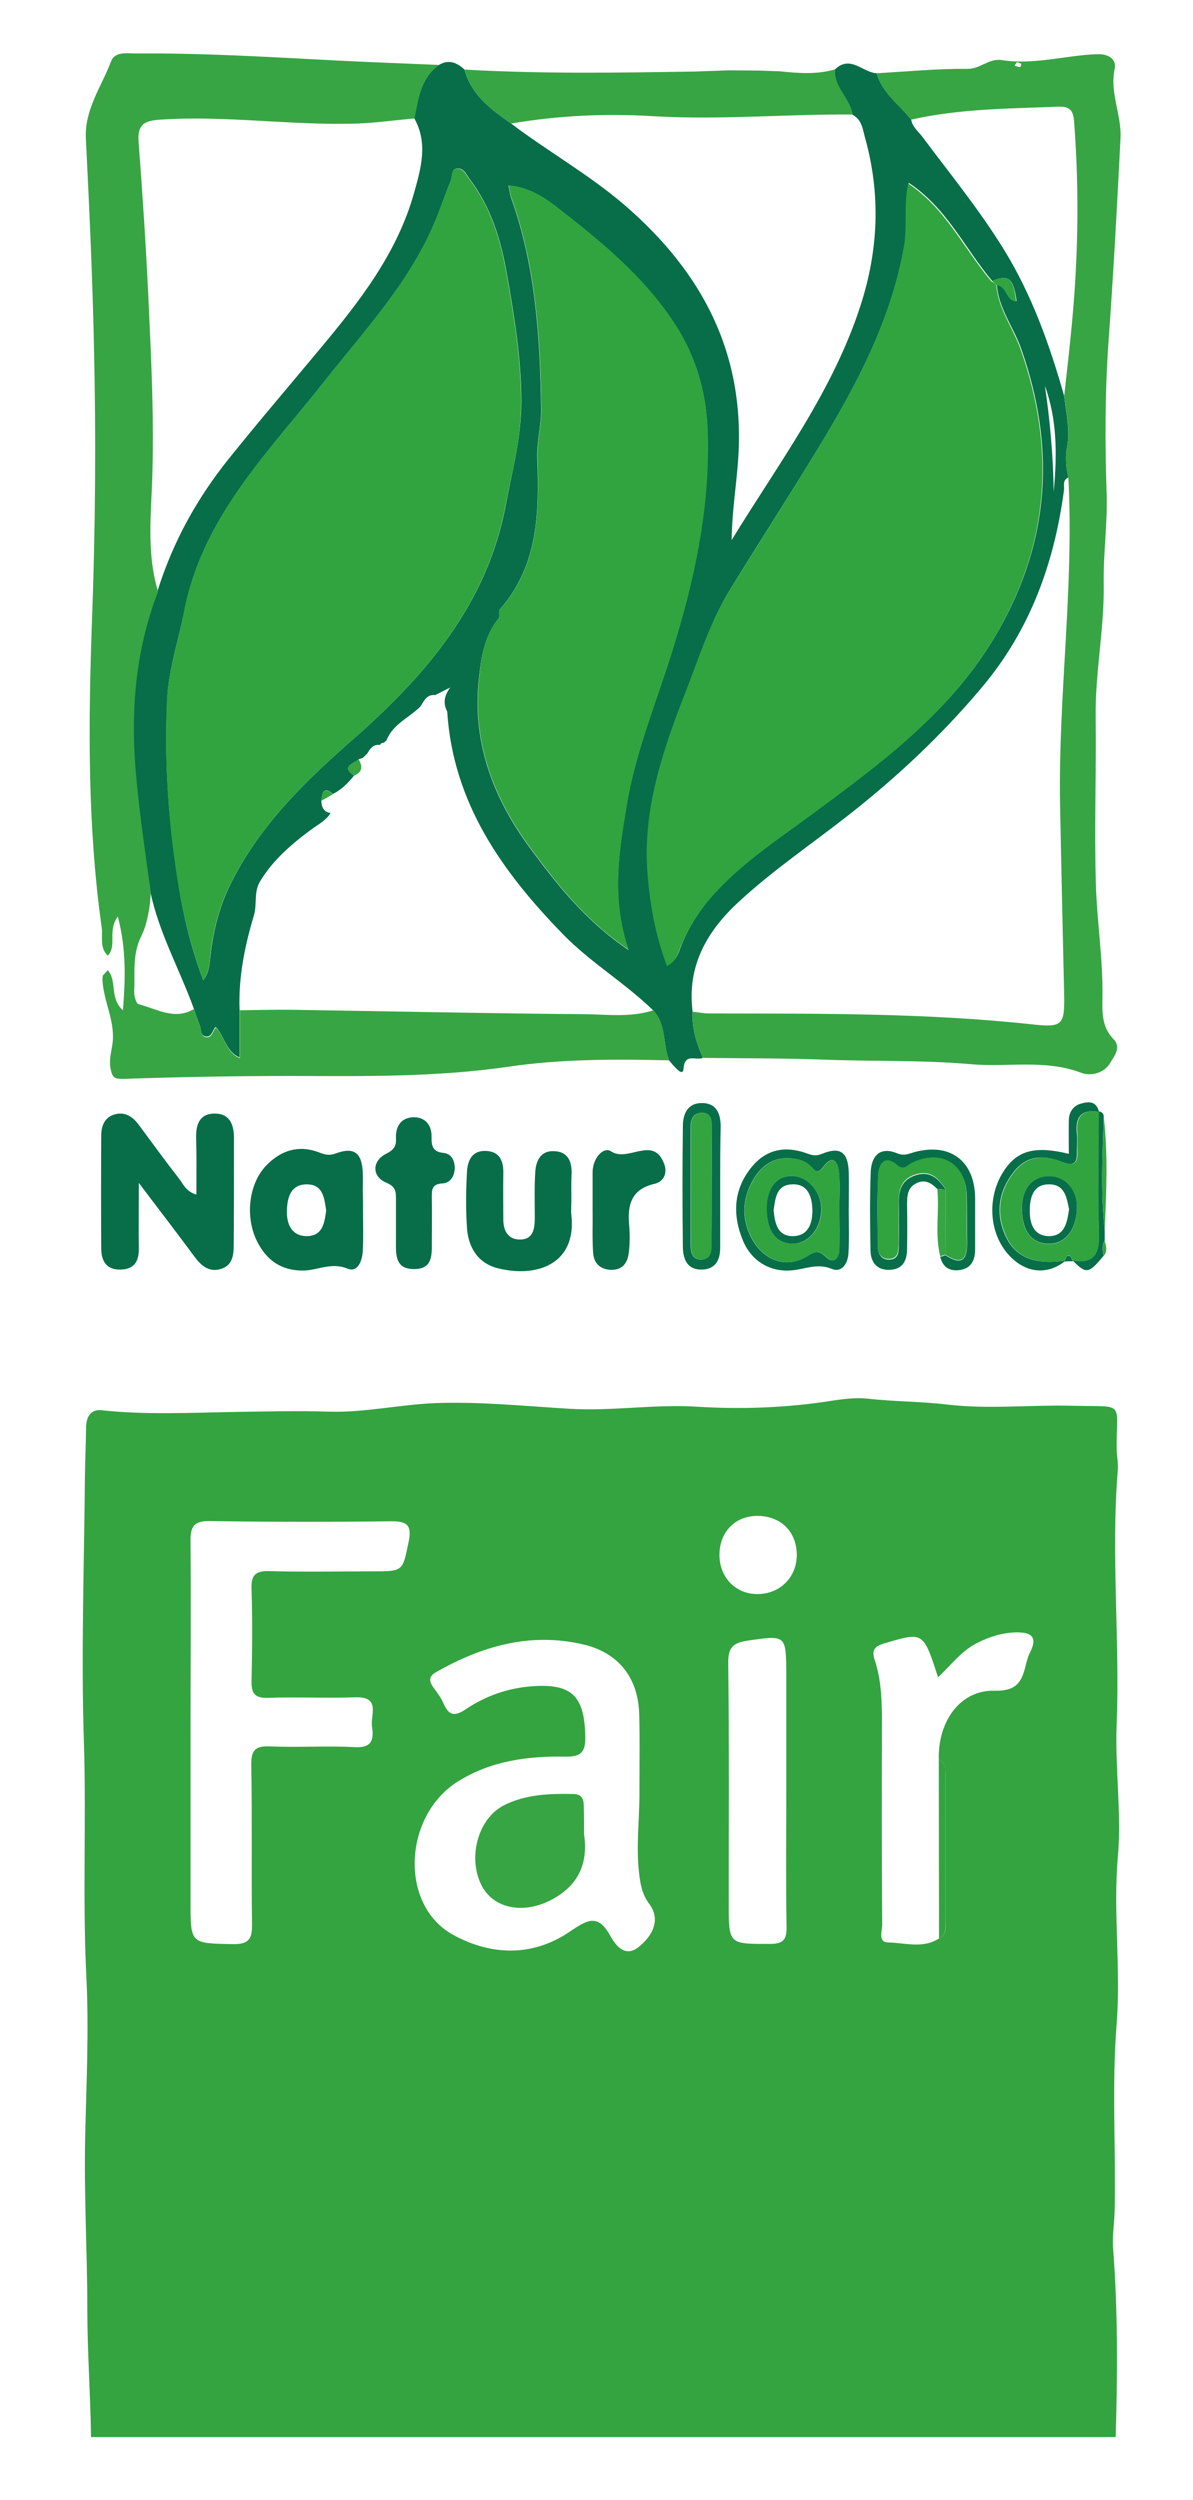 <?xml version="1.0" encoding="utf-8"?>
<!-- Generator: Adobe Illustrator 24.2.1, SVG Export Plug-In . SVG Version: 6.00 Build 0)  -->
<svg version="1.1" id="Ebene_4" xmlns="http://www.w3.org/2000/svg" xmlns:xlink="http://www.w3.org/1999/xlink" x="0px" y="0px"
	 viewBox="0 0 489 1024" style="enable-background:new 0 0 489 1024;" xml:space="preserve">
<style type="text/css">
	.st0{fill:#33A440;}
	.st1{fill:#31A440;}
	.st2{fill:#076E49;}
	.st3{fill:#37A543;}
</style>
<path class="st0" d="M457.3,998.2c-140,0-280,0-420,0c-0.2-17.3-1.5-34.7-1.5-52c0-23.5-1.4-47-0.9-70.5c0.5-22,1.6-44.1,0.5-66
	c-1.6-32,0-64-1-96c-1.2-36.2,0.1-72.4,0.4-108.6c0.1-6.9,0.4-13.9,0.5-20.8c0.1-4.1,2-7.1,6.2-6.7c18.4,2,36.9,1,55.3,0.7
	c12.8-0.2,25.5-0.5,38.3-0.1c14.4,0.4,28.8-2.9,43.1-3.5c18.2-0.7,36.7,1.2,55,2.3c17.8,1.1,35.3-2,53.1-0.8
	c16.6,1,33.9,0.5,50.8-1.9c6.1-0.9,12.6-2.1,18.8-1.4c10.8,1.2,21.6,1.1,32.5,2.4c17.1,2,34.6,0,51.9,0.5
	c21.1,0.5,17.3-2.1,17.4,17.4c0,2.9,0.7,5.7,0.5,8.6c-2.9,34.9,0.9,69.9-0.5,104.8c-0.7,17.9,2.1,36.1,0.5,53.9
	c-2,22.9,1.3,45.6-0.5,68.5c-2,25.2-0.3,50.7-0.8,76.1c-0.1,5.4-1.1,10.9-0.6,16.4C458.2,946.9,458.1,972.5,457.3,998.2z
	 M384.8,720.7c-0.4-15.8,8.9-28.6,22.9-28.2c8.6,0.2,11-3.3,12.6-9.9c0.5-2,1-4,1.9-5.8c3.3-6.4,0.4-8.3-5.6-8.2
	c-5.6,0.1-10.8,1.7-15.8,4.2c-6.7,3.3-11,9.2-16.3,14.2c-6.1-18.8-6-18.6-22-13.9c-4,1.2-5.3,2.7-4,6.7c3,9,3,18.3,3,27.6
	c-0.1,27-0.1,54,0.1,81.1c0,2.5-1.8,7,2.4,7.1c7,0.1,14.3,2.7,21-1.7c2.9-1.5,2.6-4.2,2.6-6.8c0-19.9,0-39.9,0-59.8
	C387.5,724.8,387.8,722.1,384.8,720.7z M78.1,709.2c0,23.3,0,46.5,0,69.8c0,17.3,0,16.9,17.3,17.3c6.9,0.1,8-2.4,7.9-8.5
	c-0.3-21.5,0.1-43-0.3-64.6c-0.1-5.9,1.2-8.2,7.6-7.9c11.6,0.5,23.3-0.3,34.8,0.3c7,0.4,7.9-3,7.1-8.3c-0.8-4.8,3.8-12.5-6.9-12.1
	c-11.9,0.4-23.8-0.2-35.7,0.2c-5.5,0.2-6.9-1.8-6.8-7c0.3-12.5,0.4-25,0-37.5c-0.2-5.6,1.4-7.5,7.2-7.4c14.2,0.4,28.5,0.1,42.7,0.1
	c12.4,0,12-0.1,14.5-12.1c1.4-6.8-0.6-8.5-7.3-8.4c-24.7,0.3-49.4,0.3-74-0.1c-6.8-0.1-8.2,2.2-8.1,8.5
	C78.3,657.4,78.1,683.3,78.1,709.2z M262.1,733.5c0-10.5,0.2-20.9-0.1-31.4c-0.4-15-8.6-25.3-23.1-28.6c-21.6-5-41.3,0.7-60,11.3
	c-3.1,1.7-3.2,3.6-1.3,6.3c1.5,2.1,3.2,4.2,4.2,6.6c2.1,4.9,4.5,5.5,9.1,2.4c8-5.4,17-8.6,26.8-9.4c16.6-1.3,21.9,3.8,22.2,20.6
	c0.1,6.6-1.9,8.3-8.3,8.2c-15.2-0.3-30.1,1.7-43.5,9.9c-22.8,13.9-24.6,50.8-2.5,63c15.7,8.7,32.8,9.1,47.9-1.2
	c7.7-5.2,11.7-7.4,16.9,2.1c1.7,3,5.6,8.7,11.2,4.3c7.2-5.7,8.7-12.4,4.5-17.8c-2.7-3.6-3.6-7.7-4.1-12.2
	C260.6,756.1,262.2,744.8,262.1,733.5z M322.3,732.7c0-15.7,0-31.3,0-47c-0.1-16.2-0.1-16-16-13.7c-6,0.9-7.9,3-7.8,9.3
	c0.4,32.8,0.2,65.6,0.2,98.3c0,16.9,0,16.6,16.9,16.6c5.5,0,6.9-1.8,6.8-7C322.1,770.4,322.3,751.5,322.3,732.7z M326.6,637
	c0-9.7-6.6-16.2-16.4-16.1c-9.1,0.1-15.4,6.8-15.3,16.2c0.1,9.2,6.9,16,15.8,15.8C319.8,652.8,326.5,646,326.6,637z"/>
<path class="st1" d="M384.9,794c0-24.4-0.1-48.8-0.1-73.3c3,1.4,2.8,4.1,2.8,6.7c0,19.9,0,39.9,0,59.8
	C387.5,789.8,387.8,792.5,384.9,794z"/>
<path class="st2" d="M179.9,26.6c4-2.4,7.4-1,10.5,1.9c2.8,10.5,10.9,16.3,19.1,22.1c15.2,11.5,31.8,20.8,46.4,33.3
	c32.4,27.9,49.9,61.6,46.6,105.2c-0.8,10.6-2.5,21.2-2.6,32.1c19.2-31.4,41.5-60.8,52.9-96.3c7.3-22.7,8.2-45.4,1.8-68.4
	c-1-3.6-1.3-7.5-5.2-9.5c-1-6.7-7.8-11.2-7.2-18.5c6.3-6.2,11.4,1.2,17.1,1.5c2.4,8.1,9.2,12.8,14.2,19c0.5,3.1,3,4.9,4.7,7.2
	c11.3,15.1,23.2,29.7,33.1,45.7c11.6,18.7,18.9,39.2,24.9,60.3c0.8,6.9,2.5,14,1.2,20.8c-0.9,4.5-0.4,8.5,0.5,12.6
	c-2.6,1.1-1.5,3.5-1.8,5.3c-4,29.9-13.9,57.2-33.6,80.6c-16.3,19.4-34.6,36.6-54.5,52.2c-15,11.8-30.9,22.5-45,35.5
	c-13.2,12.1-21.5,26.4-19.1,45.2c-0.4,6.7,1.6,12.9,4.2,18.9c-2.7,1.2-7.5-2.1-7.9,4.3c-0.2,2.4-1.4,2.3-5.9-3.2
	c-2.7-6.7-1.1-14.7-6.5-20.5c-11.6-11.3-25.7-19.6-37.1-31.3c-25-25.7-45-53.8-47.4-91.2c-1.5-2.9-1.6-5.9,1.2-9.8
	c-3.1,1.6-4.6,2.3-6.1,3.1c-3.5-0.4-4.6,2.4-6,4.6c-4.6,4.7-11.4,7.2-14,14c-0.4,0.3-0.8,0.7-1.2,1c-0.7-0.1-1.1,0.2-1.4,0.8
	c-2.8-0.3-4.1,1.5-5.3,3.6c-0.6,0.6-1.2,1.2-1.9,1.8l0.1-0.1c-0.6,0.2-1.1,0.4-1.7,0.6c-2,1.9-7.5,2.8-1.9,6.7
	c-2.4,3-5.1,5.7-8.6,7.5c-3.9-3.2-4.4-0.5-4.8,2.7c0.1,2.6,0.9,4.7,3.8,5.1c-1.7,2.8-4.4,4.3-7,6.1c-8.4,6.1-16.4,12.8-21.9,21.9
	c-2.7,4.5-1.1,9.5-2.6,14.2c-3.7,12.4-6.3,25.2-5.8,38.4c0,6.4,0,12.8,0,19.5c-5.7-2.4-6.1-8.7-9.8-12.5c-1.4,1.4-1.5,4.3-4.1,3.9
	c-2.2-0.3-1.7-2.7-2.3-4.2c-0.9-2.4-1.7-4.8-2.6-7.3c-5.8-16-14.3-31-17.8-47.9c-2.2-15.4-4.5-30.8-5.9-46.4
	c-2.5-26.4-0.7-51.9,8.9-76.7c6.2-19.9,16.1-37.8,29.1-54c12.1-15.1,24.8-29.9,37.2-44.8c16.2-19.4,31.8-39.2,38.8-64.1
	c2.9-10.3,5.9-20.7-0.1-31C171.6,40.5,172.3,32,179.9,26.6z M204.6,253c-6.5,7.8-7.6,17.8-8.5,27c-2.2,25.1,6.4,47.4,21.2,67.4
	c11.1,15,22.6,29.7,40.3,41.7c-7.2-21.2-3.9-40.4-0.7-59.6c3.5-21,11.6-40.7,18-60.9c9.6-30.2,16.1-60.4,15.1-92.2
	c-0.5-16.1-5-30.9-13.8-44.2c-12.8-19.4-30.7-33.9-48.8-47.9c-5.1-3.9-11.2-7.7-19-8.3c0.5,2.2,0.6,3.6,1.1,5
	c10,28,11.9,57.2,12.3,86.6c0.1,6.7-1.8,13.1-1.6,19.9c0.8,22.1,0.6,44.1-15.4,62.2C204.4,250.3,204.7,251.9,204.6,253L204.6,253z
	 M406.7,115.1c-11.2-13.3-18.6-29.9-34.2-40.2c-2,8.6-0.3,17.3-1.8,25.8c-5.5,30.7-19.8,57.4-35.7,83.5
	c-11.6,19-23.7,37.8-35.4,56.7c-8.2,13.2-12.8,28-18.4,42.3c-9.3,23.8-17.7,48.1-15.6,74.3c1,12.8,3.3,25.5,8,37.9
	c4.1-2.3,4.6-5.6,5.8-8.5c3-7.3,7.1-13.8,12.4-19.8c11.8-13.4,26.6-23.1,40.9-33.6c28.9-21.3,57.8-42.5,76.3-74.8
	c21.4-37.2,23.7-75.4,9.7-115.5c-3.1-9-9.4-16.7-10.1-26.6c4.3,0.2,3.7,6.4,8.1,6.7C415.4,114,413.5,112.3,406.7,115.1z M83.3,401.5
	c2.5-3.2,2.5-6.4,2.9-9.6c1.1-9.6,3.2-18.9,7.3-27.7c11.5-24.5,30.3-43.1,50.2-60.5c30.2-26.4,55.8-55.7,63.6-96.7
	c2.6-13.9,6.3-27.5,6.4-42.1c0-18-2.9-35.5-6-53c-2.4-13.8-6.5-27.1-15.2-38.6c-1.4-1.8-2.3-4.5-5-4.3c-2.6,0.2-2,3.1-2.7,4.9
	c-2.4,5.9-4.4,12-6.9,17.8c-10.4,24.4-28.4,43.6-44.6,64.1c-23,29.2-50.3,55.7-57.8,94.7c-2.4,12.2-6.5,23.9-7,36.6
	c-1.1,23.6,0.4,47,3.9,70.2C74.5,372.3,77.8,386.9,83.3,401.5z M431.9,201.4c1.4-14.7,1.5-29.3-3.6-43.4
	C430.4,172.3,431.7,186.8,431.9,201.4z"/>
<path class="st3" d="M64.8,242.3c-9.6,24.8-11.4,50.3-8.9,76.7c1.5,15.6,3.7,31,5.9,46.4c-0.2,6.1-1.5,13.1-3.7,17.6
	c-4,7.9-2.7,15.3-3.1,23c-0.1,1.8,0.8,5.1,1.8,5.3c7.4,1.9,14.7,6.7,22.7,2c0.9,2.4,1.7,4.8,2.6,7.3c0.6,1.5,0.1,3.9,2.3,4.2
	c2.6,0.4,2.7-2.5,4.1-3.9c3.7,3.7,4,10.1,9.8,12.5c0-6.7,0-13.1,0-19.6c7.2-0.1,14.4-0.3,21.7-0.2c39.9,0.6,79.8,1.5,119.7,1.8
	c9.3,0.1,18.9,1.4,28.1-1.6c5.4,5.8,3.8,13.8,6.5,20.5c-22-0.5-44.1-0.6-65.8,2.6c-29.6,4.3-59.1,3.9-88.8,3.8
	c-23.1,0-46.1,0.4-69.2,1.2c-4,0.1-4.5-0.9-5.2-4.3c-0.6-3.3,0.2-6.4,0.7-9.4c1.6-9.5-3.6-17.8-4-26.9c0-0.6,0.1-1.1,0.1-1.7
	c0.7-0.7,1.4-1.5,2.1-2.2c3.9,4.4,0.6,11.5,6.2,16.4c1-12.9,1.4-25-2.1-38.4c-4.4,6-0.2,11.9-4.1,16c-3.5-3.2-2-7.7-2.5-11.4
	c-5.9-41.8-5.5-83.9-4-125.8c1.4-37.7,1.7-75.3,0.8-113c-0.6-28.1-1.9-56.3-3.3-84.4c-0.6-12,6.4-21.3,10.3-31.6
	c1.7-4.5,7.1-3.2,11-3.3c27.3-0.2,54.5,1.5,81.7,2.9c13.9,0.7,27.8,1.2,41.7,1.8c-7.5,5.4-8.3,13.8-10,21.9
	c-7.8,0.7-15.5,1.8-23.3,2.1c-27,0.9-53.8-3.4-80.8-1.6c-6.6,0.4-9.5,1.9-9,9c1.6,21.1,3,42.3,4,63.4c1.2,25.7,2.5,51.5,1.5,77.3
	C61.7,213.2,60.4,228,64.8,242.3z"/>
<path class="st3" d="M437.9,195.6c-1-4.2-1.4-8.2-0.5-12.6c1.3-6.9-0.3-13.9-1.2-20.8c0.9-8.3,1.9-16.6,2.7-24.9
	c3-29,3.6-57.9,1.4-87c-0.3-4.5-1.2-6.8-6.5-6.6c-20.2,0.8-40.5,0.8-60.3,5.3c-5-6.1-11.8-10.9-14.2-19c12.4-0.7,24.8-1.9,37.3-1.8
	c5.3,0,8.9-4.4,13.9-3.6c13.2,2.1,26-1.9,39-2.4c4.9-0.2,8.2,2,7.4,6c-2.1,9.8,2.8,18.7,2.4,28.2c-1.4,27.7-2.9,55.5-4.9,83.2
	c-1.5,20.7-1.5,41.7-0.8,62.6c0.4,12-1.4,24.7-1.2,37c0.3,18.2-3.5,36.1-3.3,54.2c0.3,23.1-0.6,46.1,0.1,69.2
	c0.5,15.2,2.9,30.3,2.7,45.5c-0.1,5.9-0.5,12.4,4.5,17.5c3.4,3.4,0.2,7.2-1.5,10c-2.5,4-7.8,5.3-11.7,3.8
	c-14.8-5.6-30.1-2.2-45.1-3.5c-20.3-1.8-40.6-1.1-60.9-1.9c-16.4-0.6-32.8-0.5-49.1-0.7c-2.6-6-4.6-12.2-4.2-18.9
	c2.3,0.2,4.6,0.7,6.8,0.7c44.3,0.1,88.6-0.3,132.7,4.5c11.9,1.3,13,0.2,12.8-11.7c-0.6-26.4-1.2-52.8-1.7-79.2
	C433.8,284.2,440.3,240,437.9,195.6z M415.9,26.9c0.8,0.2,1.5,0.6,2.2,0.6c0.2,0,0.4-0.8,0.6-1.3c-0.6-0.3-1.2-0.6-1.9-0.7
	C416.6,25.6,416.3,26.3,415.9,26.9z"/>
<path class="st3" d="M342.3,28.4c-0.6,7.3,6.2,11.8,7.2,18.5c-27.2-0.2-54.3,2.3-81.6,0.7c-19.5-1.2-39.1-0.3-58.4,3
	c-8.2-5.8-16.3-11.6-19.1-22.1c31.5,1.8,62.9,1.3,94.4,0.8c4.6-0.2,9.3-0.3,13.9-0.5c4.1,0,8.1,0.1,12.2,0.1
	c2.9,0.1,5.8,0.2,8.7,0.3C327.2,30,334.8,30.6,342.3,28.4z"/>
<path class="st2" d="M56.9,484.5c0,10.6-0.1,18.6,0,26.6c0.1,5-1.4,8.6-7.1,8.9c-6.1,0.3-8.3-3.4-8.3-8.7c-0.1-15.4-0.1-30.8,0-46.2
	c0-4,1.4-7.6,5.7-8.7c4.1-1.1,7.2,1,9.6,4.2c5.5,7.4,11,15,16.7,22.3c1.7,2.2,2.7,5.1,7,6.4c0-8.1,0.1-15.8-0.1-23.5
	c-0.1-5.4,1.5-9.6,7.4-9.7c6.3-0.1,8.1,4.4,8.1,10c0,14.5,0,29.1-0.1,43.6c0,4.2-0.4,8.5-5.1,10c-4.9,1.6-8.2-1.2-11-5
	C72.7,505.2,65.5,495.9,56.9,484.5z"/>
<path class="st2" d="M148.8,495.9c0,5.5,0.2,11-0.1,16.5c-0.2,4-2.1,9-6.3,7.2c-6.6-2.7-12.1,0.7-18,0.8
	c-9.2,0.1-15.3-4.3-19.2-12.3c-4.8-10-3.2-23.4,4-30.8c6.2-6.4,13.7-8.5,22.1-5.1c2.3,0.9,4,1.1,6.4,0.2c7.4-2.7,10.6-0.3,11,7.8
	c0.1,2.6,0,5.2,0,7.8C148.8,490.7,148.8,493.3,148.8,495.9z M133.7,495.8c-0.8-5-1.2-10.6-7.8-10.7c-7-0.1-8.2,5.8-8.3,11
	c-0.1,5.1,1.8,10.2,8.2,10.2C132.4,506.2,133,500.7,133.7,495.8z"/>
<path class="st2" d="M234.2,491.6c0,2-0.2,4.1,0,6.1c2.2,19.7-13.7,25.8-30,21.8c-8.2-2-12.3-8.5-12.8-16.7
	c-0.5-7.5-0.4-15.1,0-22.6c0.2-4.6,1.9-8.9,7.5-8.8c6,0.1,7.6,4.2,7.4,9.6c-0.1,6.1,0,12.2,0,18.3c0,4.7,1.8,8.3,6.7,8.4
	c5.4,0.1,6.2-4.2,6.2-8.6c0-6.4-0.2-12.8,0.2-19.1c0.3-4.7,2.3-8.8,7.8-8.5c5.4,0.2,7.2,4,7.1,9C234.1,484,234.2,487.8,234.2,491.6z
	"/>
<path class="st2" d="M162.3,501.2c0-3.2,0-6.4,0-9.6c0-3.2,0.2-5.5-4-7.2c-5.9-2.5-5.9-8.8-0.1-11.8c3.2-1.6,4.3-3.1,4.1-6.4
	c-0.2-5.1,2.3-8.6,7.5-8.6c4.7,0.1,7.2,3.4,7.1,8.1c-0.1,3.6,0.5,6.1,4.8,6.5c3.4,0.3,4.7,3.2,4.7,6.3c-0.1,3.2-1.8,6-4.9,6.2
	c-4.9,0.2-4.5,3.1-4.5,6.4c0.1,5.8,0,11.6,0,17.4c0,5.3,0.5,11.2-7.1,11.3c-8.2,0.1-7.6-6.2-7.6-11.8
	C162.3,505.8,162.3,503.5,162.3,501.2z"/>
<path class="st2" d="M242.9,495.5c0-4.4,0-8.7,0-13.1c0-1.4-0.1-2.9,0.2-4.3c0.7-4.3,4.4-8.5,7.4-6.5c7,4.6,17.2-6.7,21.7,5
	c1.4,3.6,0.2,7.3-4,8.3c-9.5,2.2-11.1,8.7-10.3,17.1c0.3,3.7,0.3,7.6-0.2,11.3c-0.5,4.1-2.7,7-7.4,6.8c-4.5-0.2-7-2.9-7.2-7.2
	C242.7,507.1,243,501.3,242.9,495.5C243,495.5,242.9,495.5,242.9,495.5z"/>
<path class="st2" d="M384.2,487c-2.4-2.4-5-4.1-8.5-2.4c-3.8,1.8-3.9,5.3-3.9,8.9c0.1,6.1,0.1,12.2,0,18.3c-0.1,4.5-1.7,8-6.9,8.3
	c-5.6,0.3-8-3.2-8.1-8c-0.2-10.7-0.3-21.4,0.1-32.1c0.3-6.7,3.9-10.5,10.9-7.6c2.9,1.2,4.8,0.1,7.3-0.6c14.6-3.8,24.5,3.9,24.6,19
	c0,7,0,13.9,0,20.9c0,4.1-1.4,7.6-5.8,8.4c-4.2,0.8-7.4-0.7-8.5-5.3c0.7-0.2,1.4-0.4,2.1-0.7c6,4,9,2.7,8.9-4.9
	c-0.1-6.4,0-12.7-0.1-19.1c-0.2-13.3-10.6-19.4-22.7-13.4c-1.9,1-3,3-5.8,0.7c-5.3-4.5-7.5,0-7.8,4.2c-0.6,9.5-0.3,19.1-0.2,28.7
	c0,3.3,1.4,5.9,5.1,5.6c3.5-0.3,3.5-3.4,3.5-6c0.1-5.5,0.2-11,0-16.5c-0.2-5.3,0.9-9.9,6.5-11.9c6.1-2.2,9.9,1.1,12.8,6
	C386.5,487.1,385.4,487,384.2,487z"/>
<path class="st2" d="M347.9,495.7c0,5.8,0.2,11.6-0.1,17.4c-0.2,4.3-2.7,8.4-6.9,6.6c-5.9-2.4-10.8,0.1-16.1,0.6
	c-8.8,0.9-16.6-3.5-20.2-12c-4.4-10.5-4.1-21,3.5-30.3c5.8-7.1,13.5-8.9,22.6-5.6c2.2,0.8,3.7,1.2,6.2,0.2c7.5-3.1,10.7-0.7,11,7.5
	C348,485.3,347.9,490.5,347.9,495.7C347.9,495.7,347.9,495.7,347.9,495.7z M344,496.1c0-5.2,0.4-10.5-0.1-15.6
	c-0.4-4.5-2.4-8.1-6.6-2.4c-2.1,2.8-3.2,1.5-4.6,0c-2.6-2.8-5.7-3.5-9.3-3.7c-7.9-0.4-12.6,4.6-15.6,10.5
	c-3.8,7.5-3.6,15.7,0.8,23.2c5.1,8.6,14.1,11.4,22.1,6.5c3.2-2,4.8-2.7,7.9,0.3c3.1,3,5.3,0.5,5.4-3.2
	C344.2,506.5,344.1,501.3,344,496.1z"/>
<path class="st2" d="M295.2,485.7c0,8.4,0,16.8,0,25.3c0,5-1.8,8.7-7.2,9c-6.1,0.3-8-4-8.1-9.1c-0.2-16.5-0.2-33.1,0-49.6
	c0-5.1,2-9.6,7.9-9.5c5.9,0,7.6,4.4,7.6,9.6C295.2,469.4,295.2,477.5,295.2,485.7z M291.7,485.9
	C291.7,485.9,291.7,485.9,291.7,485.9c0-8.1,0.1-16.2,0-24.3c0-2.6,0-5.6-3.6-5.8c-3.8-0.2-5,2.5-5,5.7c-0.1,16.2-0.1,32.4,0,48.5
	c0,3,0.7,6.1,4.6,5.9c3.3-0.2,3.9-3,3.9-5.7C291.7,502.1,291.7,494,291.7,485.9z"/>
<path class="st2" d="M436.5,516.6c-7.6,5.9-16.5,4.8-23.3-2.9c-7.7-8.7-8.6-22.8-2.3-33.2c5.6-9.2,12.9-11.4,27.2-7.9
	c0-4.8-0.1-9.3,0-13.9c0.1-3.2,1.8-5.7,4.7-6.6c3-0.9,6.5-1.4,7.6,3.1l-0.2,0.2c-7-1.1-9.5,2.1-8.8,8.8c0.3,2.3,0,4.6,0,6.9
	c0.2,4.8-0.6,7-6.4,4.7c-7-2.7-14-2.8-19.5,4.2c-6.1,7.8-7.4,16.4-3.8,25.2c4.5,11,13.9,12.6,24.4,11.2L436.5,516.6z"/>
<path class="st2" d="M450.5,455.2c1.1,0.3,1.9,0.8,1.9,2c-0.5,15.5-1.3,31.1,0.4,46.6c0,1.4,0,2.9,0,4.3c-1.2,2-0.9,4.2-0.5,6.3
	c-6,7.3-7.1,7.5-12.5,2l0.1-0.1c8.2,1.3,10.7-2.4,10.5-10.4c-0.4-16.9-0.1-33.7-0.1-50.6L450.5,455.2z"/>
<path class="st3" d="M387.5,513.9c-0.7,0.2-1.4,0.4-2.1,0.7c-2.3-9.1-0.3-18.4-1.2-27.6c1.1,0.1,2.3,0.2,3.4,0.2
	C387.6,496.1,387.5,505,387.5,513.9z"/>
<path class="st3" d="M452.8,503.9c-1.7-15.5-0.9-31.1-0.4-46.6C454.2,472.8,453.5,488.3,452.8,503.9z"/>
<path class="st3" d="M452.3,514.5c-0.4-2.2-0.7-4.3,0.5-6.3C453.4,510.4,454.1,512.6,452.3,514.5z"/>
<path class="st2" d="M439.8,516.6c-1.1,0-2.2,0-3.3,0.1c0,0-0.2-0.2-0.2-0.2c0.4-0.7,0.7-1.9,1.3-2.1c1.6-0.5,1.4,1.5,2.3,2.1
	L439.8,516.6z"/>
<path class="st3" d="M239.4,751.3c1.7,11.5-2,20.4-12.4,26.3c-11.4,6.5-23.9,4.6-29.2-4.6c-6.3-11.2-2.3-27.8,8.6-33.5
	c9-4.6,18.9-4.9,28.7-4.7c3.6,0.1,4.2,2.3,4.2,5.2C239.4,743.8,239.4,747.6,239.4,751.3z"/>
<path class="st1" d="M408.4,116.9c0.8,9.8,7,17.6,10.1,26.6c14,40.1,11.7,78.3-9.7,115.5c-18.5,32.2-47.4,53.5-76.3,74.8
	c-14.2,10.5-29,20.1-40.9,33.6c-5.3,6-9.3,12.5-12.4,19.8c-1.2,2.8-1.7,6.2-5.8,8.5c-4.7-12.4-7-25.1-8-37.9
	c-2.1-26.2,6.3-50.5,15.6-74.3c5.6-14.3,10.2-29.1,18.4-42.3c11.8-18.9,23.8-37.7,35.4-56.7c15.9-26.1,30.2-52.8,35.7-83.5
	c1.5-8.6-0.2-17.2,1.8-25.8c15.5,10.3,22.9,26.9,34.2,40.2l0-0.1C407.3,115.7,407.9,116.3,408.4,116.9L408.4,116.9z"/>
<path class="st1" d="M83.3,401.5c-5.4-14.5-8.8-29.2-11-44.1c-3.5-23.3-4.9-46.7-3.9-70.2c0.6-12.6,4.7-24.4,7-36.6
	c7.5-39,34.7-65.5,57.8-94.7c16.1-20.5,34.1-39.7,44.6-64.1c2.5-5.9,4.6-11.9,6.9-17.8c0.7-1.8,0.1-4.7,2.7-4.9
	c2.6-0.2,3.6,2.5,5,4.3c8.7,11.4,12.8,24.8,15.2,38.6c3.1,17.5,6,35,6,53c0,14.5-3.7,28.2-6.4,42.1c-7.8,41-33.4,70.3-63.6,96.7
	c-20,17.4-38.7,36.1-50.2,60.5c-4.1,8.7-6.2,18.1-7.3,27.7C85.8,395.1,85.7,398.2,83.3,401.5z"/>
<path class="st1" d="M204.5,253c0.1-1.2-0.2-2.7,0.4-3.4c16-18,16.1-40.1,15.4-62.2c-0.2-6.8,1.7-13.2,1.6-19.9
	c-0.4-29.4-2.3-58.6-12.3-86.6c-0.5-1.3-0.6-2.7-1.1-5c7.7,0.6,13.9,4.4,19,8.3c18.1,14,36,28.5,48.8,47.9
	c8.8,13.3,13.2,28.1,13.8,44.2c1.1,31.8-5.5,62-15.1,92.2c-6.4,20.1-14.5,39.9-18,60.9c-3.2,19.1-6.5,38.3,0.7,59.6
	c-17.8-12-29.2-26.7-40.3-41.7c-14.8-20-23.4-42.3-21.2-67.4C197,270.8,198.1,260.8,204.5,253c0.5,0.3-0.4,1.6,1,1.2
	C205.2,253.8,204.9,253.4,204.5,253z"/>
<path class="st1" d="M406.7,115.1c6.7-2.8,8.7-1.2,9.8,8.4c-4.3-0.3-3.8-6.4-8.1-6.7c0,0,0,0,0,0
	C407.9,116.3,407.3,115.7,406.7,115.1C406.7,115.1,406.7,115.1,406.7,115.1z"/>
<path class="st3" d="M147,311c1.7,2.9,1.6,5.3-1.9,6.7C139.4,313.8,145,312.9,147,311z"/>
<path class="st3" d="M136.5,325.3c-1.6,0.9-3.2,1.8-4.8,2.7C132,324.8,132.6,322.1,136.5,325.3z"/>
<path class="st1" d="M387.5,513.9c0-8.9,0.1-17.8,0.1-26.7c-2.9-4.9-6.6-8.2-12.8-6c-5.6,2-6.6,6.6-6.5,11.9c0.2,5.5,0.1,11,0,16.5
	c-0.1,2.6,0,5.7-3.5,6c-3.7,0.3-5.1-2.3-5.1-5.6c0-9.6-0.3-19.1,0.2-28.7c0.2-4.2,2.5-8.7,7.8-4.2c2.8,2.4,3.9,0.3,5.8-0.7
	c12.1-6.1,22.5,0.1,22.7,13.4c0.1,6.4-0.1,12.8,0.1,19.1C396.5,516.6,393.5,517.9,387.5,513.9z"/>
<path class="st1" d="M344.1,496.1c0,5.2,0.2,10.4,0,15.6c-0.1,3.6-2.3,6.2-5.4,3.2c-3.1-3-4.7-2.3-7.9-0.3c-8,4.9-17,2.1-22.1-6.5
	c-4.4-7.5-4.7-15.7-0.8-23.2c3-5.9,7.7-10.9,15.6-10.5c3.7,0.2,6.8,0.9,9.3,3.7c1.4,1.5,2.6,2.8,4.6,0c4.2-5.7,6.2-2,6.6,2.4
	C344.4,485.6,344,490.9,344.1,496.1z M324.6,481.7c-6.2-0.1-10,4.6-10.2,12.4c-0.3,9.7,3.4,15.2,10.2,15.3
	c6.5,0.2,11.7-5.7,12.1-13.3C337,488.6,331.4,481.9,324.6,481.7z"/>
<path class="st0" d="M291.7,485.9c0,8.1,0,16.2,0,24.3c0,2.7-0.6,5.5-3.9,5.7c-3.9,0.2-4.6-2.9-4.6-5.9c-0.1-16.2-0.1-32.4,0-48.5
	c0-3.2,1.2-5.9,5-5.7c3.6,0.2,3.6,3.2,3.6,5.8C291.8,469.8,291.7,477.9,291.7,485.9C291.7,485.9,291.7,485.9,291.7,485.9z"/>
<path class="st1" d="M439.9,516.4c-0.9-0.6-0.7-2.6-2.3-2.1c-0.6,0.2-0.9,1.4-1.3,2.1c-10.5,1.4-20-0.2-24.4-11.2
	c-3.6-8.8-2.3-17.4,3.8-25.2c5.5-6.9,12.5-6.9,19.5-4.2c5.8,2.3,6.6,0,6.4-4.7c-0.1-2.3,0.2-4.6,0-6.9c-0.7-6.7,1.8-9.9,8.8-8.8
	c0,16.9-0.3,33.7,0.1,50.6C450.6,514,448,517.7,439.9,516.4z M418.9,494.5c-0.2,9.4,3.6,14.7,10.7,15c6.8,0.3,11.5-5.5,11.8-14.3
	c0.2-7.6-4.8-13.4-11.5-13.3C423.2,481.9,419.1,486.5,418.9,494.5z"/>
<path class="st2" d="M204.5,253c0.3,0.4,0.7,0.8,1,1.2C204.2,254.6,205,253.3,204.5,253C204.6,253,204.5,253,204.5,253z"/>
<path class="st2" d="M324.6,481.7c6.8,0.1,12.4,6.9,12,14.4c-0.4,7.7-5.7,13.5-12.1,13.3c-6.8-0.2-10.4-5.7-10.2-15.3
	C314.6,486.3,318.4,481.6,324.6,481.7z M317.1,495.7c0.5,5.5,1.7,10.7,8,10.6c6.3-0.1,7.9-5.4,7.9-10.5c-0.1-5.3-1.6-11.1-8.5-10.7
	C318.1,485.4,317.8,491.1,317.1,495.7z"/>
<path class="st2" d="M418.9,494.5c0.2-7.9,4.2-12.6,11-12.7c6.8-0.1,11.8,5.7,11.5,13.3c-0.3,8.8-5,14.6-11.8,14.3
	C422.6,509.2,418.8,503.9,418.9,494.5z M438.2,495.3c-1-4.9-1.8-10.3-8.3-10.2c-6.4,0-7.7,5.3-7.8,10.4c-0.1,5.2,1.3,10.5,7.5,10.8
	C436.4,506.5,437.4,500.8,438.2,495.3z"/>
</svg>
